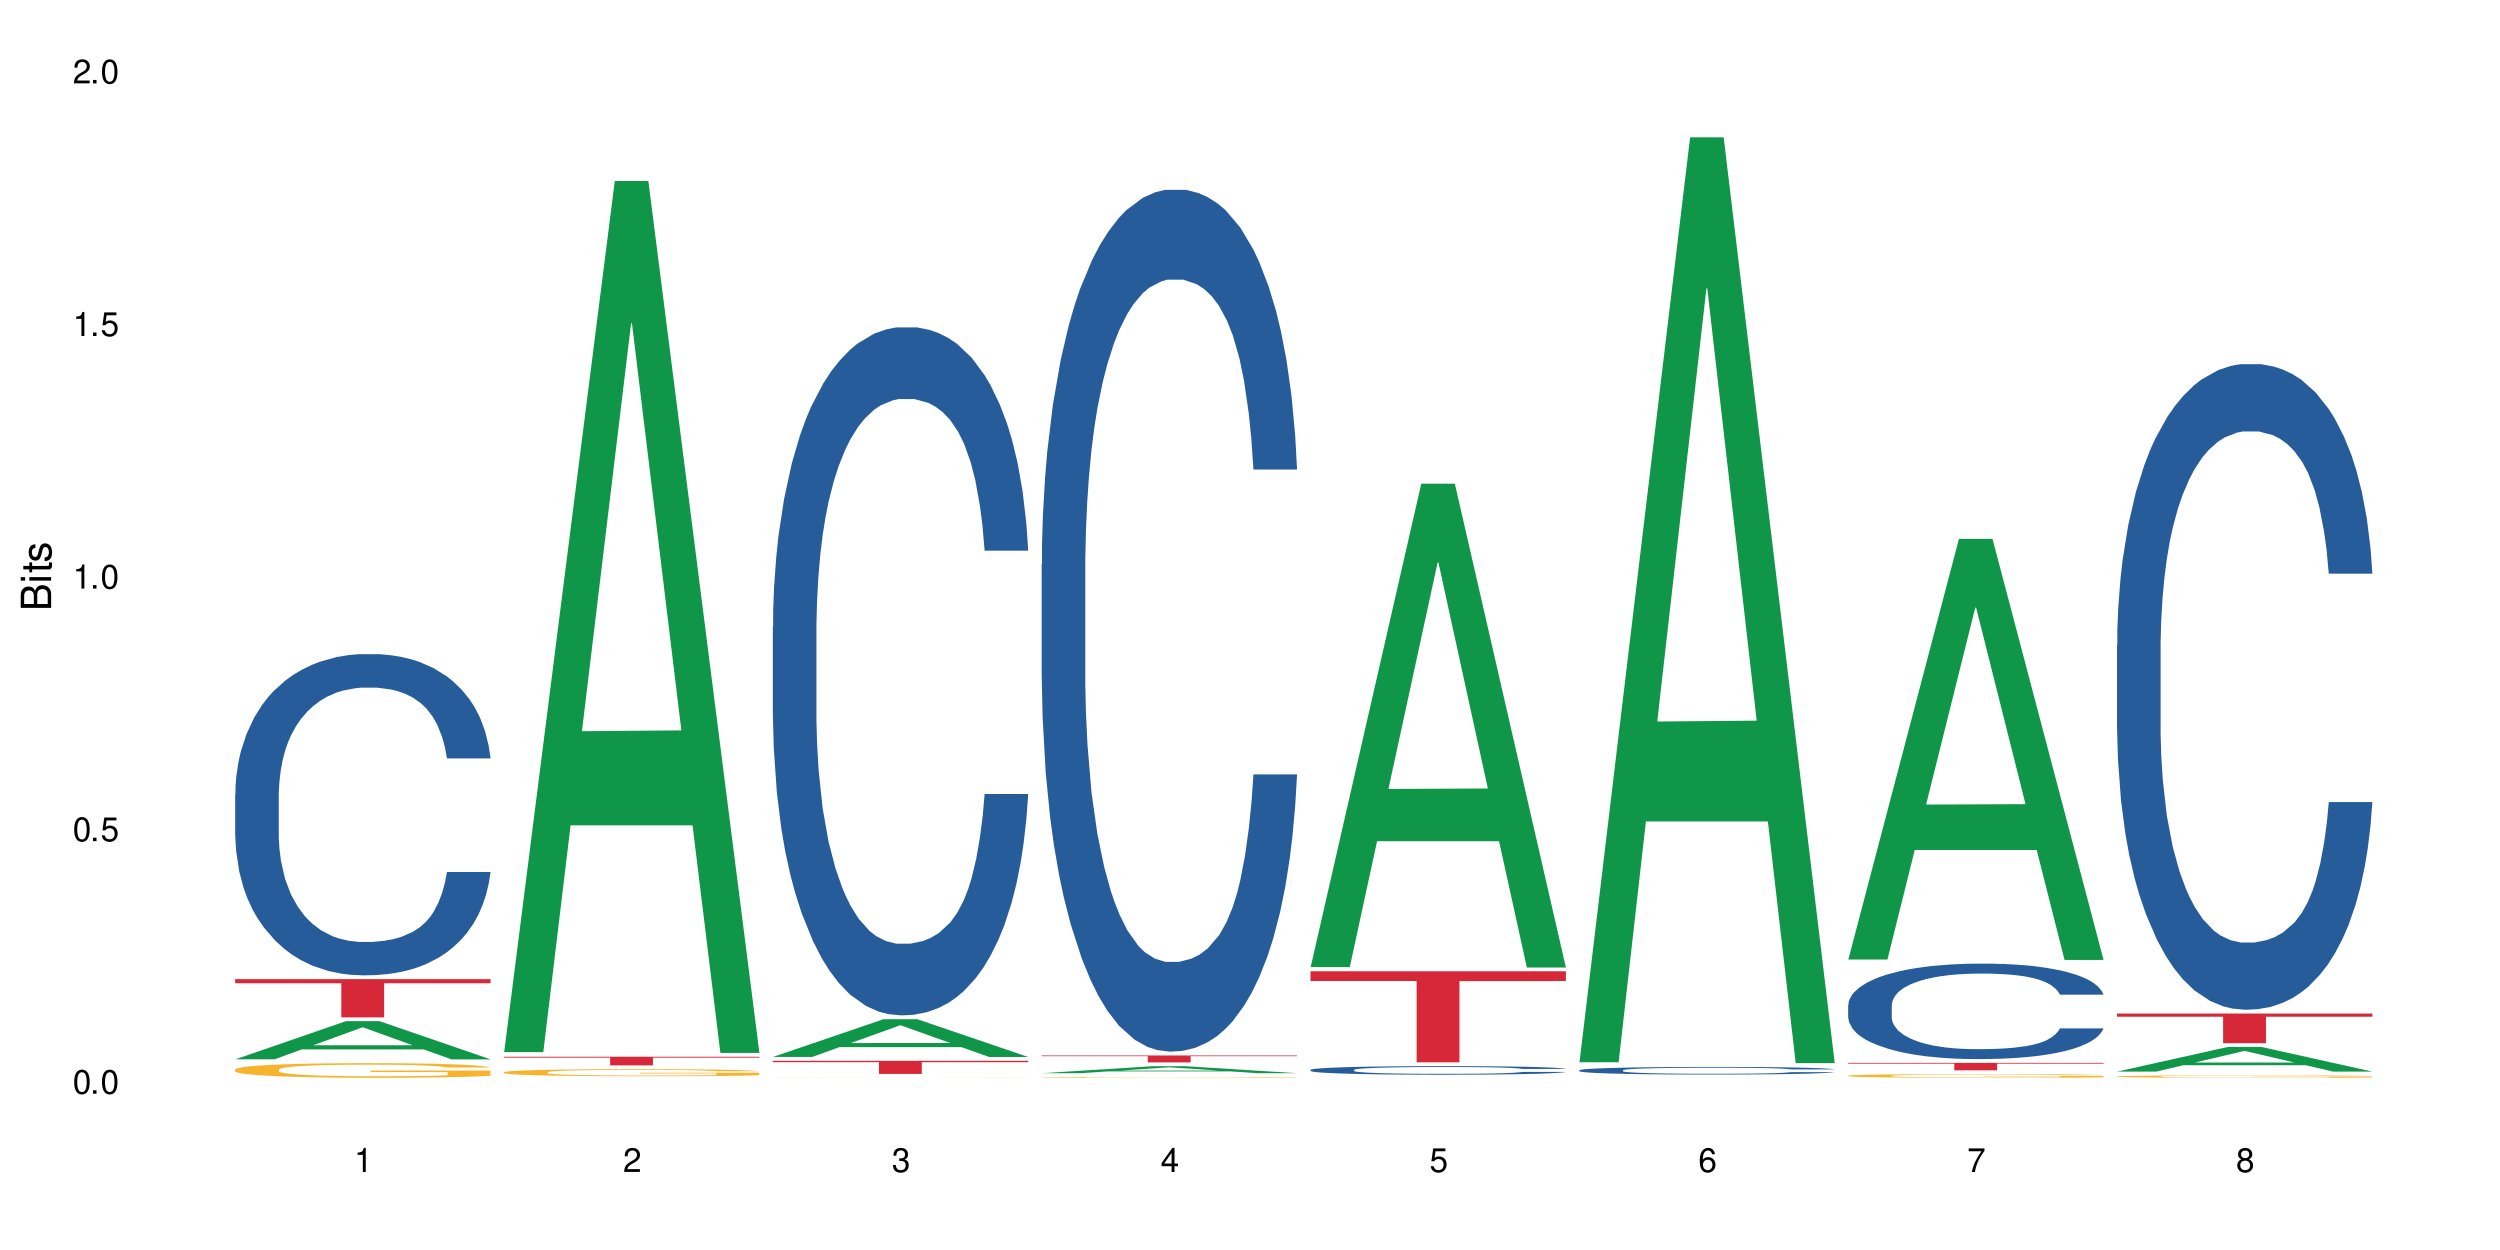 <?xml version="1.0" encoding="UTF-8"?>
<svg xmlns="http://www.w3.org/2000/svg" xmlns:xlink="http://www.w3.org/1999/xlink" width="720" height="360" viewBox="0 0 720 360">
<defs>
<g>
<g id="glyph-0-0">
</g>
<g id="glyph-0-1">
<path d="M 2.641 -6.938 C 2 -6.938 1.422 -6.656 1.078 -6.172 C 0.641 -5.562 0.406 -4.641 0.406 -3.359 C 0.406 -1.016 1.188 0.219 2.641 0.219 C 4.078 0.219 4.859 -1.016 4.859 -3.297 C 4.859 -4.641 4.656 -5.547 4.203 -6.172 C 3.844 -6.656 3.281 -6.938 2.641 -6.938 Z M 2.641 -6.188 C 3.547 -6.188 4 -5.25 4 -3.375 C 4 -1.406 3.562 -0.484 2.625 -0.484 C 1.734 -0.484 1.281 -1.438 1.281 -3.344 C 1.281 -5.25 1.734 -6.188 2.641 -6.188 Z M 2.641 -6.188 "/>
</g>
<g id="glyph-0-2">
<path d="M 1.828 -1 L 0.828 -1 L 0.828 0 L 1.828 0 Z M 1.828 -1 "/>
</g>
<g id="glyph-0-3">
<path d="M 4.562 -6.797 L 1.062 -6.797 L 0.547 -3.094 L 1.328 -3.094 C 1.719 -3.562 2.047 -3.734 2.578 -3.734 C 3.484 -3.734 4.062 -3.109 4.062 -2.094 C 4.062 -1.125 3.484 -0.531 2.578 -0.531 C 1.828 -0.531 1.375 -0.906 1.188 -1.672 L 0.328 -1.672 C 0.453 -1.109 0.547 -0.844 0.75 -0.594 C 1.125 -0.078 1.828 0.219 2.594 0.219 C 3.969 0.219 4.922 -0.781 4.922 -2.219 C 4.922 -3.562 4.031 -4.484 2.719 -4.484 C 2.25 -4.484 1.859 -4.359 1.469 -4.062 L 1.734 -5.969 L 4.562 -5.969 Z M 4.562 -6.797 "/>
</g>
<g id="glyph-0-4">
<path d="M 2.484 -4.938 L 2.484 0 L 3.328 0 L 3.328 -6.938 L 2.766 -6.938 C 2.469 -5.875 2.281 -5.734 0.984 -5.562 L 0.984 -4.938 Z M 2.484 -4.938 "/>
</g>
<g id="glyph-0-5">
<path d="M 4.859 -0.828 L 1.281 -0.828 C 1.359 -1.406 1.672 -1.781 2.5 -2.281 L 3.469 -2.828 C 4.406 -3.344 4.906 -4.062 4.906 -4.906 C 4.906 -5.484 4.672 -6.031 4.266 -6.406 C 3.859 -6.766 3.375 -6.938 2.719 -6.938 C 1.859 -6.938 1.219 -6.625 0.844 -6.031 C 0.609 -5.672 0.5 -5.234 0.484 -4.531 L 1.328 -4.531 C 1.359 -5.016 1.406 -5.281 1.531 -5.516 C 1.75 -5.938 2.188 -6.203 2.703 -6.203 C 3.469 -6.203 4.031 -5.641 4.031 -4.891 C 4.031 -4.344 3.719 -3.859 3.125 -3.516 L 2.234 -3 C 0.812 -2.172 0.406 -1.531 0.328 -0.016 L 4.859 -0.016 Z M 4.859 -0.828 "/>
</g>
<g id="glyph-0-6">
<path d="M 2.125 -3.188 L 2.578 -3.188 C 3.5 -3.188 3.984 -2.766 3.984 -1.922 C 3.984 -1.062 3.469 -0.531 2.594 -0.531 C 1.656 -0.531 1.203 -1 1.156 -2.016 L 0.312 -2.016 C 0.344 -1.453 0.438 -1.094 0.609 -0.781 C 0.953 -0.109 1.625 0.219 2.547 0.219 C 3.953 0.219 4.859 -0.625 4.859 -1.938 C 4.859 -2.828 4.516 -3.297 3.703 -3.594 C 4.344 -3.844 4.656 -4.328 4.656 -5.031 C 4.656 -6.219 3.875 -6.938 2.578 -6.938 C 1.203 -6.938 0.484 -6.172 0.453 -4.703 L 1.297 -4.703 C 1.312 -5.125 1.344 -5.359 1.453 -5.578 C 1.641 -5.969 2.062 -6.203 2.594 -6.203 C 3.344 -6.203 3.797 -5.75 3.797 -5 C 3.797 -4.516 3.609 -4.219 3.25 -4.047 C 3.016 -3.953 2.703 -3.922 2.125 -3.906 Z M 2.125 -3.188 "/>
</g>
<g id="glyph-0-7">
<path d="M 3.141 -1.672 L 3.141 0 L 3.984 0 L 3.984 -1.672 L 4.984 -1.672 L 4.984 -2.438 L 3.984 -2.438 L 3.984 -6.938 L 3.359 -6.938 L 0.266 -2.578 L 0.266 -1.672 Z M 3.141 -2.438 L 1 -2.438 L 3.141 -5.5 Z M 3.141 -2.438 "/>
</g>
<g id="glyph-0-8">
<path d="M 4.781 -5.125 C 4.609 -6.266 3.891 -6.938 2.844 -6.938 C 2.094 -6.938 1.422 -6.578 1.031 -5.953 C 0.594 -5.266 0.406 -4.422 0.406 -3.172 C 0.406 -2 0.578 -1.25 0.984 -0.641 C 1.359 -0.078 1.953 0.219 2.703 0.219 C 3.984 0.219 4.922 -0.75 4.922 -2.094 C 4.922 -3.375 4.062 -4.281 2.844 -4.281 C 2.172 -4.281 1.641 -4.031 1.281 -3.516 C 1.281 -5.234 1.828 -6.188 2.797 -6.188 C 3.391 -6.188 3.797 -5.797 3.938 -5.125 Z M 2.734 -3.531 C 3.547 -3.531 4.062 -2.953 4.062 -2.031 C 4.062 -1.156 3.484 -0.531 2.703 -0.531 C 1.922 -0.531 1.328 -1.188 1.328 -2.078 C 1.328 -2.938 1.906 -3.531 2.734 -3.531 Z M 2.734 -3.531 "/>
</g>
<g id="glyph-0-9">
<path d="M 4.984 -6.797 L 0.438 -6.797 L 0.438 -5.969 L 4.109 -5.969 C 2.5 -3.656 1.828 -2.234 1.328 0 L 2.219 0 C 2.594 -2.172 3.453 -4.047 4.984 -6.094 Z M 4.984 -6.797 "/>
</g>
<g id="glyph-0-10">
<path d="M 3.75 -3.656 C 4.469 -4.094 4.688 -4.438 4.688 -5.078 C 4.688 -6.172 3.844 -6.938 2.641 -6.938 C 1.438 -6.938 0.594 -6.172 0.594 -5.094 C 0.594 -4.438 0.812 -4.094 1.516 -3.656 C 0.734 -3.266 0.359 -2.703 0.359 -1.922 C 0.359 -0.656 1.281 0.219 2.641 0.219 C 3.984 0.219 4.922 -0.656 4.922 -1.922 C 4.922 -2.703 4.531 -3.266 3.75 -3.656 Z M 2.641 -6.188 C 3.359 -6.188 3.812 -5.75 3.812 -5.062 C 3.812 -4.406 3.344 -3.984 2.641 -3.984 C 1.922 -3.984 1.453 -4.406 1.453 -5.078 C 1.453 -5.75 1.922 -6.188 2.641 -6.188 Z M 2.641 -3.266 C 3.484 -3.266 4.062 -2.719 4.062 -1.906 C 4.062 -1.078 3.484 -0.531 2.625 -0.531 C 1.797 -0.531 1.219 -1.094 1.219 -1.906 C 1.219 -2.719 1.781 -3.266 2.641 -3.266 Z M 2.641 -3.266 "/>
</g>
<g id="glyph-1-0">
</g>
<g id="glyph-1-1">
<path d="M 0 -0.953 L 0 -4.891 C 0 -5.719 -0.234 -6.344 -0.734 -6.797 C -1.188 -7.234 -1.812 -7.469 -2.5 -7.469 C -3.547 -7.469 -4.188 -7 -4.625 -5.875 C -4.984 -6.688 -5.625 -7.094 -6.531 -7.094 C -7.172 -7.094 -7.734 -6.859 -8.141 -6.391 C -8.562 -5.922 -8.75 -5.344 -8.75 -4.5 L -8.75 -0.953 Z M -4.984 -2.062 L -7.766 -2.062 L -7.766 -4.219 C -7.766 -4.844 -7.688 -5.203 -7.453 -5.5 C -7.219 -5.812 -6.859 -5.969 -6.375 -5.969 C -5.891 -5.969 -5.531 -5.812 -5.297 -5.5 C -5.062 -5.203 -4.984 -4.844 -4.984 -4.219 Z M -0.984 -2.062 L -4 -2.062 L -4 -4.781 C -4 -5.766 -3.438 -6.359 -2.484 -6.359 C -1.547 -6.359 -0.984 -5.766 -0.984 -4.781 Z M -0.984 -2.062 "/>
</g>
<g id="glyph-1-2">
<path d="M -6.281 -1.797 L -6.281 -0.797 L 0 -0.797 L 0 -1.797 Z M -8.75 -1.797 L -8.75 -0.797 L -7.484 -0.797 L -7.484 -1.797 Z M -8.75 -1.797 "/>
</g>
<g id="glyph-1-3">
<path d="M -6.281 -3.047 L -6.281 -2.016 L -8.016 -2.016 L -8.016 -1.016 L -6.281 -1.016 L -6.281 -0.172 L -5.469 -0.172 L -5.469 -1.016 L -0.719 -1.016 C -0.078 -1.016 0.281 -1.453 0.281 -2.234 C 0.281 -2.5 0.25 -2.719 0.188 -3.047 L -0.641 -3.047 C -0.609 -2.906 -0.594 -2.766 -0.594 -2.562 C -0.594 -2.141 -0.719 -2.016 -1.156 -2.016 L -5.469 -2.016 L -5.469 -3.047 Z M -6.281 -3.047 "/>
</g>
<g id="glyph-1-4">
<path d="M -4.531 -5.25 C -5.766 -5.25 -6.469 -4.422 -6.469 -2.969 C -6.469 -1.516 -5.719 -0.562 -4.547 -0.562 C -3.562 -0.562 -3.094 -1.062 -2.734 -2.562 L -2.516 -3.484 C -2.344 -4.188 -2.094 -4.469 -1.641 -4.469 C -1.047 -4.469 -0.641 -3.875 -0.641 -3 C -0.641 -2.453 -0.797 -2 -1.062 -1.75 C -1.25 -1.594 -1.422 -1.531 -1.875 -1.469 L -1.875 -0.406 C -0.422 -0.453 0.281 -1.266 0.281 -2.922 C 0.281 -4.5 -0.5 -5.516 -1.719 -5.516 C -2.656 -5.516 -3.172 -4.984 -3.469 -3.734 L -3.703 -2.766 C -3.891 -1.953 -4.156 -1.609 -4.594 -1.609 C -5.188 -1.609 -5.547 -2.125 -5.547 -2.938 C -5.547 -3.75 -5.203 -4.172 -4.531 -4.203 Z M -4.531 -5.25 "/>
</g>
</g>
</defs>
<rect x="-72" y="-36" width="864" height="432" fill="rgb(100%, 100%, 100%)" fill-opacity="1"/>
<path fill-rule="nonzero" fill="rgb(6.275%, 58.824%, 28.235%)" fill-opacity="1" d="M 67.73 305.094 L 67.809 305.082 L 99.637 294.094 L 109.301 294.094 L 141.281 305.102 L 130.047 305.102 L 122.031 302.23 L 86.906 302.23 L 79.047 305.094 L 67.73 305.094 L 90.285 301.039 L 118.809 301.031 L 104.586 295.891 L 104.43 295.883 L 104.27 295.914 L 90.207 301.031 L 90.285 301.039 Z M 67.73 305.094 "/>
<path fill-rule="nonzero" fill="rgb(14.51%, 36.078%, 60%)" fill-opacity="1" d="M 67.73 228.652 L 67.82 228.57 L 67.82 226.539 L 68.09 223.328 L 68.719 219.27 L 69.344 216.477 L 70.961 211.488 L 73.203 206.668 L 75.535 202.949 L 77.238 200.75 L 78.766 199.059 L 82.262 195.93 L 84.504 194.324 L 86.926 192.887 L 89.887 191.449 L 92.039 190.605 L 96.883 189.25 L 100.469 188.66 L 103.25 188.406 L 109.262 188.406 L 112.848 188.742 L 115.449 189.168 L 118.32 189.844 L 120.742 190.605 L 124.957 192.465 L 128.727 194.832 L 130.43 196.184 L 133.121 198.805 L 135.184 201.344 L 136.617 203.539 L 138.234 206.668 L 139.668 210.473 L 140.746 214.785 L 141.281 218.422 L 128.727 218.422 L 128.098 215.039 L 127.379 212.418 L 126.035 208.953 L 124.688 206.5 L 122.805 204.047 L 121.102 202.441 L 118.77 200.836 L 116.707 199.82 L 114.555 199.059 L 112.488 198.551 L 108.543 198.043 L 103.969 198.043 L 102.266 198.215 L 98.766 198.891 L 96.883 199.48 L 94.191 200.664 L 92.309 201.766 L 90.066 203.457 L 88.539 204.895 L 86.656 207.094 L 85.312 209.035 L 83.785 211.828 L 82.891 213.941 L 82.082 216.309 L 81.363 219.098 L 80.828 222.059 L 80.469 225.188 L 80.289 228.23 L 80.289 241.336 L 80.469 244.383 L 80.918 247.934 L 82.082 253.09 L 83.785 257.57 L 85.762 261.125 L 87.645 263.66 L 88.719 264.844 L 90.156 266.195 L 92.398 267.887 L 95.629 269.578 L 97.512 270.254 L 100.383 270.93 L 103.34 271.27 L 107.289 271.27 L 110.785 270.93 L 113.117 270.508 L 115.539 269.832 L 118.859 268.395 L 120.922 267.043 L 122.715 265.434 L 124.062 263.828 L 124.957 262.477 L 126.305 259.855 L 127.379 256.98 L 128.188 254.02 L 128.727 251.145 L 141.281 251.145 L 140.746 254.527 L 139.938 257.824 L 139.129 260.277 L 137.875 263.238 L 136.441 265.859 L 134.375 268.816 L 132.672 270.762 L 130.43 272.875 L 128.367 274.484 L 126.125 275.922 L 122.805 277.613 L 120.652 278.457 L 118.32 279.219 L 115.539 279.895 L 112.043 280.488 L 108.273 280.824 L 104.777 280.91 L 101.008 280.738 L 98.227 280.402 L 94.551 279.641 L 89.977 278.117 L 86.656 276.512 L 84.055 274.906 L 81.812 273.215 L 79.301 270.93 L 76.074 267.211 L 74.098 264.336 L 72.754 261.969 L 71.23 258.672 L 70.152 255.711 L 68.898 250.977 L 68 244.973 L 67.73 240.324 Z M 67.73 228.652 "/>
<path fill-rule="nonzero" fill="rgb(96.863%, 70.196%, 16.863%)" fill-opacity="1" d="M 67.73 307.996 L 67.82 307.992 L 67.82 307.918 L 68.18 307.742 L 69.078 307.504 L 70.242 307.309 L 71.5 307.152 L 72.305 307.074 L 73.652 306.957 L 74.816 306.871 L 77.777 306.699 L 81.543 306.539 L 83.609 306.469 L 85.941 306.402 L 89.258 306.328 L 90.785 306.301 L 95.449 306.242 L 100.738 306.203 L 106.57 306.191 L 109.262 306.195 L 112.938 306.211 L 117.961 306.254 L 120.832 306.289 L 123.074 306.328 L 125.406 306.379 L 128.277 306.457 L 130.969 306.551 L 133.121 306.641 L 135.273 306.758 L 137.066 306.879 L 138.594 307.016 L 139.938 307.176 L 140.746 307.312 L 141.281 307.445 L 128.816 307.445 L 128.098 307.312 L 127.289 307.207 L 125.945 307.082 L 124.598 306.988 L 123.254 306.914 L 120.742 306.816 L 118.59 306.754 L 115.898 306.699 L 113.297 306.664 L 110.336 306.641 L 108.543 306.633 L 103.789 306.633 L 99.484 306.66 L 96.973 306.691 L 95.18 306.723 L 92.668 306.781 L 91.141 306.828 L 90.246 306.855 L 87.555 306.977 L 85.762 307.086 L 84.773 307.156 L 83.52 307.273 L 82.621 307.379 L 81.633 307.531 L 81.098 307.648 L 80.379 307.91 L 80.289 308.602 L 80.559 308.75 L 81.098 308.906 L 81.812 309.047 L 82.891 309.191 L 83.965 309.305 L 85.852 309.453 L 87.465 309.555 L 88.719 309.617 L 91.141 309.723 L 92.129 309.758 L 94.461 309.828 L 96.883 309.879 L 99.844 309.926 L 102.086 309.949 L 105.672 309.969 L 110.246 309.969 L 115.629 309.945 L 119.039 309.914 L 121.371 309.883 L 122.895 309.859 L 124.777 309.816 L 126.125 309.777 L 127.379 309.734 L 128.906 309.668 L 128.906 308.75 L 106.75 308.746 L 106.75 308.312 L 141.195 308.309 L 141.281 309.816 L 139.398 309.918 L 137.066 310.02 L 134.824 310.098 L 132.492 310.16 L 129.176 310.234 L 126.484 310.281 L 122.355 310.336 L 118.59 310.371 L 114.645 310.395 L 111.145 310.406 L 107.02 310.41 L 103.34 310.402 L 99.395 310.379 L 96.254 310.348 L 93.383 310.309 L 90.516 310.258 L 86.926 310.176 L 84.594 310.113 L 82.172 310.031 L 79.75 309.934 L 77.598 309.832 L 76.164 309.75 L 74.727 309.656 L 73.203 309.543 L 71.766 309.41 L 70.691 309.293 L 69.703 309.156 L 68.988 309.031 L 68.27 308.855 L 67.91 308.719 L 67.73 308.598 Z M 67.73 307.996 "/>
<path fill-rule="nonzero" fill="rgb(83.922%, 15.686%, 22.353%)" fill-opacity="1" d="M 67.73 281.996 L 141.281 281.996 L 141.281 283.176 L 110.629 283.188 L 110.629 293.008 L 98.297 293.008 L 98.297 283.195 L 98.117 283.176 L 67.73 283.176 Z M 67.73 281.996 "/>
<path fill-rule="nonzero" fill="rgb(6.275%, 58.824%, 28.235%)" fill-opacity="1" d="M 145.156 303.02 L 145.234 302.781 L 177.059 52.129 L 186.723 52.129 L 218.707 303.254 L 207.469 303.254 L 199.453 237.703 L 164.328 237.703 L 156.469 303.02 L 145.156 303.02 L 167.707 210.586 L 196.23 210.348 L 182.008 93.156 L 181.852 92.922 L 181.695 93.629 L 167.629 210.348 L 167.707 210.586 Z M 145.156 303.02 "/>
<path fill-rule="nonzero" fill="rgb(96.863%, 70.196%, 16.863%)" fill-opacity="1" d="M 145.156 308.793 L 145.242 308.793 L 145.242 308.754 L 145.602 308.672 L 146.5 308.555 L 147.664 308.461 L 148.922 308.387 L 149.73 308.348 L 151.074 308.289 L 152.242 308.25 L 155.199 308.164 L 158.969 308.086 L 161.031 308.055 L 163.363 308.02 L 166.684 307.984 L 168.207 307.973 L 172.871 307.941 L 178.164 307.926 L 183.992 307.918 L 186.684 307.922 L 190.363 307.93 L 195.387 307.949 L 198.254 307.969 L 200.496 307.984 L 202.828 308.012 L 205.699 308.047 L 208.391 308.094 L 210.543 308.137 L 212.695 308.191 L 214.492 308.254 L 216.016 308.316 L 217.359 308.395 L 218.168 308.461 L 218.707 308.527 L 206.238 308.527 L 205.52 308.461 L 204.715 308.41 L 203.367 308.352 L 202.023 308.305 L 200.676 308.27 L 198.164 308.223 L 196.012 308.191 L 193.32 308.164 L 190.723 308.148 L 187.762 308.137 L 185.969 308.133 L 181.211 308.133 L 176.906 308.145 L 174.395 308.16 L 172.602 308.176 L 170.09 308.203 L 168.566 308.227 L 167.668 308.242 L 164.977 308.301 L 163.184 308.352 L 162.195 308.387 L 160.941 308.441 L 160.043 308.492 L 159.059 308.566 L 158.52 308.625 L 157.801 308.75 L 157.711 309.086 L 157.98 309.156 L 158.52 309.234 L 159.238 309.301 L 160.312 309.371 L 161.391 309.426 L 163.273 309.5 L 164.887 309.547 L 166.145 309.578 L 168.566 309.629 L 169.551 309.645 L 171.883 309.68 L 174.305 309.707 L 177.266 309.727 L 179.508 309.738 L 183.098 309.75 L 187.672 309.75 L 193.055 309.738 L 196.461 309.723 L 198.793 309.707 L 200.32 309.695 L 202.203 309.676 L 203.547 309.656 L 204.805 309.637 L 206.328 309.602 L 206.328 309.156 L 184.172 309.156 L 184.172 308.945 L 218.617 308.945 L 218.707 309.676 L 216.824 309.723 L 214.492 309.773 L 212.25 309.809 L 209.918 309.844 L 206.598 309.879 L 203.906 309.898 L 199.781 309.926 L 196.012 309.941 L 192.066 309.953 L 188.566 309.961 L 184.441 309.961 L 180.766 309.957 L 176.816 309.945 L 173.68 309.93 L 170.809 309.914 L 167.938 309.887 L 164.352 309.848 L 162.016 309.816 L 159.594 309.777 L 157.172 309.73 L 155.02 309.68 L 153.586 309.641 L 152.152 309.598 L 150.625 309.543 L 149.191 309.477 L 148.113 309.422 L 147.129 309.355 L 146.41 309.293 L 145.691 309.211 L 145.332 309.141 L 145.156 309.086 Z M 145.156 308.793 "/>
<path fill-rule="nonzero" fill="rgb(83.922%, 15.686%, 22.353%)" fill-opacity="1" d="M 145.156 304.34 L 218.707 304.34 L 218.707 304.609 L 188.051 304.609 L 188.051 306.832 L 175.719 306.832 L 175.719 304.613 L 175.539 304.609 L 145.156 304.609 Z M 145.156 304.34 "/>
<path fill-rule="nonzero" fill="rgb(6.275%, 58.824%, 28.235%)" fill-opacity="1" d="M 222.578 304.406 L 222.656 304.395 L 254.48 293.52 L 264.148 293.52 L 296.129 304.418 L 284.895 304.418 L 276.879 301.574 L 241.75 301.574 L 233.895 304.406 L 222.578 304.406 L 245.129 300.395 L 273.656 300.387 L 259.434 295.301 L 259.273 295.289 L 259.117 295.32 L 245.051 300.387 L 245.129 300.395 Z M 222.578 304.406 "/>
<path fill-rule="nonzero" fill="rgb(14.51%, 36.078%, 60%)" fill-opacity="1" d="M 222.578 180.504 L 222.668 180.32 L 222.668 175.977 L 222.938 169.094 L 223.562 160.398 L 224.191 154.422 L 225.809 143.734 L 228.051 133.414 L 230.383 125.441 L 232.086 120.734 L 233.609 117.113 L 237.109 110.41 L 239.352 106.969 L 241.773 103.891 L 244.734 100.812 L 246.887 99 L 251.73 96.102 L 255.316 94.836 L 258.098 94.293 L 264.109 94.293 L 267.695 95.016 L 270.297 95.922 L 273.168 97.371 L 275.59 99 L 279.805 102.984 L 283.57 108.055 L 285.277 110.953 L 287.969 116.57 L 290.031 122.004 L 291.465 126.711 L 293.082 133.414 L 294.516 141.562 L 295.59 150.801 L 296.129 158.586 L 283.57 158.586 L 282.945 151.344 L 282.227 145.727 L 280.883 138.301 L 279.535 133.051 L 277.652 127.797 L 275.949 124.355 L 273.617 120.914 L 271.551 118.742 L 269.398 117.113 L 267.336 116.023 L 263.391 114.938 L 258.816 114.938 L 257.109 115.301 L 253.613 116.75 L 251.73 118.016 L 249.039 120.555 L 247.156 122.906 L 244.914 126.531 L 243.387 129.609 L 241.504 134.316 L 240.16 138.484 L 238.633 144.461 L 237.738 148.988 L 236.93 154.059 L 236.211 160.035 L 235.672 166.375 L 235.316 173.078 L 235.137 179.598 L 235.137 207.672 L 235.316 214.191 L 235.762 221.797 L 236.93 232.844 L 238.633 242.445 L 240.605 250.051 L 242.492 255.484 L 243.566 258.02 L 245.004 260.918 L 247.246 264.539 L 250.473 268.164 L 252.355 269.613 L 255.227 271.062 L 258.188 271.785 L 262.133 271.785 L 265.633 271.062 L 267.965 270.156 L 270.387 268.707 L 273.707 265.629 L 275.77 262.73 L 277.562 259.289 L 278.906 255.848 L 279.805 252.949 L 281.148 247.336 L 282.227 241.176 L 283.035 234.836 L 283.57 228.68 L 296.129 228.68 L 295.59 235.926 L 294.785 242.988 L 293.977 248.242 L 292.723 254.578 L 291.285 260.195 L 289.223 266.535 L 287.52 270.699 L 285.277 275.227 L 283.215 278.668 L 280.973 281.746 L 277.652 285.371 L 275.5 287.18 L 273.168 288.812 L 270.387 290.258 L 266.887 291.527 L 263.121 292.25 L 259.621 292.434 L 255.855 292.07 L 253.074 291.348 L 249.398 289.715 L 244.824 286.457 L 241.504 283.016 L 238.902 279.574 L 236.66 275.953 L 234.148 271.062 L 230.918 263.094 L 228.945 256.934 L 227.602 251.863 L 226.074 244.801 L 225 238.461 L 223.742 228.316 L 222.848 215.457 L 222.578 205.496 Z M 222.578 180.504 "/>
<path fill-rule="nonzero" fill="rgb(96.863%, 70.196%, 16.863%)" fill-opacity="1" d="M 222.578 310.387 L 223.027 310.387 L 223.922 310.383 L 226.344 310.383 L 227.152 310.379 L 232.625 310.379 L 236.391 310.375 L 250.293 310.375 L 255.586 310.371 L 267.785 310.371 L 272.809 310.375 L 287.969 310.375 L 290.121 310.379 L 293.438 310.379 L 294.785 310.383 L 296.129 310.383 L 282.137 310.383 L 280.793 310.379 L 270.746 310.379 L 268.145 310.375 L 254.332 310.375 L 251.82 310.379 L 240.605 310.379 L 239.621 310.383 L 236.48 310.383 L 235.941 310.387 L 235.227 310.387 L 235.137 310.395 L 235.941 310.395 L 236.66 310.398 L 238.812 310.398 L 240.695 310.402 L 251.73 310.402 L 254.691 310.406 L 273.887 310.406 L 276.219 310.402 L 283.75 310.402 L 283.75 310.395 L 261.598 310.395 L 261.598 310.391 L 296.039 310.391 L 296.129 310.402 L 294.246 310.406 L 277.203 310.406 L 273.438 310.41 L 254.242 310.41 L 251.102 310.406 L 234.598 310.406 L 232.445 310.402 L 228.051 310.402 L 226.613 310.398 L 223.832 310.398 L 223.117 310.395 L 222.578 310.395 Z M 222.578 310.387 "/>
<path fill-rule="nonzero" fill="rgb(83.922%, 15.686%, 22.353%)" fill-opacity="1" d="M 222.578 305.504 L 296.129 305.504 L 296.129 305.91 L 265.477 305.914 L 265.477 309.285 L 253.141 309.285 L 253.141 305.918 L 252.965 305.91 L 222.578 305.91 Z M 222.578 305.504 "/>
<path fill-rule="nonzero" fill="rgb(6.275%, 58.824%, 28.235%)" fill-opacity="1" d="M 300 309.078 L 300.078 309.078 L 331.906 307.07 L 341.57 307.07 L 373.555 309.082 L 362.316 309.082 L 354.301 308.555 L 319.176 308.555 L 311.316 309.078 L 300 309.078 L 322.555 308.336 L 351.078 308.336 L 336.855 307.398 L 336.699 307.395 L 336.543 307.402 L 322.477 308.336 L 322.555 308.336 Z M 300 309.078 "/>
<path fill-rule="nonzero" fill="rgb(14.51%, 36.078%, 60%)" fill-opacity="1" d="M 300 162.672 L 300.09 162.445 L 300.09 157 L 300.359 148.379 L 300.988 137.488 L 301.617 130.004 L 303.23 116.617 L 305.473 103.688 L 307.805 93.703 L 309.508 87.805 L 311.035 83.266 L 314.531 74.871 L 316.773 70.562 L 319.195 66.707 L 322.156 62.848 L 324.309 60.578 L 329.152 56.949 L 332.742 55.363 L 335.52 54.68 L 341.531 54.68 L 345.117 55.59 L 347.719 56.723 L 350.59 58.539 L 353.012 60.578 L 357.227 65.57 L 360.996 71.922 L 362.699 75.555 L 365.391 82.586 L 367.453 89.395 L 368.891 95.293 L 370.504 103.688 L 371.938 113.895 L 373.016 125.465 L 373.555 135.223 L 360.996 135.223 L 360.367 126.145 L 359.648 119.113 L 358.305 109.812 L 356.961 103.23 L 355.074 96.652 L 353.371 92.344 L 351.039 88.031 L 348.977 85.309 L 346.824 83.266 L 344.762 81.906 L 340.812 80.543 L 336.238 80.543 L 334.535 81 L 331.035 82.812 L 329.152 84.402 L 326.461 87.578 L 324.578 90.527 L 322.336 95.062 L 320.812 98.922 L 318.926 104.82 L 317.582 110.039 L 316.059 117.523 L 315.16 123.195 L 314.352 129.551 L 313.637 137.035 L 313.098 144.977 L 312.738 153.371 L 312.559 161.539 L 312.559 196.703 L 312.738 204.871 L 313.188 214.398 L 314.352 228.238 L 316.059 240.266 L 318.031 249.793 L 319.914 256.598 L 320.992 259.773 L 322.426 263.406 L 324.668 267.941 L 327.898 272.48 L 329.781 274.297 L 332.652 276.109 L 335.609 277.016 L 339.559 277.016 L 343.055 276.109 L 345.387 274.977 L 347.809 273.16 L 351.129 269.305 L 353.191 265.672 L 354.984 261.363 L 356.332 257.051 L 357.227 253.422 L 358.574 246.391 L 359.648 238.676 L 360.457 230.734 L 360.996 223.02 L 373.555 223.02 L 373.016 232.098 L 372.207 240.945 L 371.402 247.523 L 370.145 255.465 L 368.711 262.496 L 366.645 270.438 L 364.941 275.656 L 362.699 281.328 L 360.637 285.641 L 358.395 289.496 L 355.074 294.031 L 352.922 296.301 L 350.59 298.344 L 347.809 300.16 L 344.312 301.746 L 340.543 302.656 L 337.047 302.883 L 333.277 302.426 L 330.5 301.52 L 326.82 299.477 L 322.246 295.395 L 318.926 291.082 L 316.324 286.773 L 314.082 282.234 L 311.57 276.109 L 308.344 266.129 L 306.371 258.414 L 305.023 252.062 L 303.5 243.215 L 302.422 235.273 L 301.168 222.566 L 300.27 206.461 L 300 193.98 Z M 300 162.672 "/>
<path fill-rule="nonzero" fill="rgb(96.863%, 70.196%, 16.863%)" fill-opacity="1" d="M 300 310.27 L 300.09 310.27 L 300.09 310.266 L 300.449 310.258 L 301.348 310.242 L 302.512 310.23 L 303.77 310.223 L 304.574 310.219 L 305.922 310.211 L 307.086 310.207 L 310.047 310.195 L 313.816 310.188 L 315.879 310.184 L 318.211 310.18 L 321.527 310.176 L 323.055 310.176 L 327.719 310.172 L 333.012 310.168 L 345.207 310.168 L 350.23 310.172 L 353.102 310.172 L 355.344 310.176 L 357.676 310.18 L 360.547 310.184 L 363.238 310.188 L 365.391 310.195 L 367.543 310.199 L 369.336 310.207 L 370.863 310.215 L 372.207 310.223 L 373.016 310.23 L 373.555 310.238 L 361.086 310.238 L 360.367 310.23 L 359.559 310.227 L 358.215 310.219 L 356.871 310.215 L 355.523 310.211 L 353.012 310.203 L 350.859 310.199 L 348.168 310.195 L 342.609 310.195 L 340.812 310.191 L 336.059 310.191 L 331.754 310.195 L 329.242 310.195 L 327.449 310.199 L 324.938 310.203 L 323.414 310.203 L 322.516 310.207 L 319.824 310.211 L 318.031 310.219 L 317.043 310.223 L 315.789 310.23 L 314.891 310.234 L 313.902 310.246 L 313.367 310.25 L 312.648 310.266 L 312.559 310.305 L 312.828 310.312 L 313.367 310.324 L 314.082 310.332 L 315.16 310.34 L 316.234 310.344 L 318.121 310.355 L 319.734 310.359 L 320.992 310.363 L 323.414 310.371 L 324.398 310.371 L 326.73 310.375 L 329.152 310.379 L 332.113 310.383 L 347.898 310.383 L 351.309 310.379 L 355.164 310.379 L 357.047 310.375 L 358.395 310.371 L 359.648 310.371 L 361.176 310.367 L 361.176 310.312 L 339.02 310.312 L 339.02 310.289 L 373.465 310.289 L 373.555 310.375 L 371.668 310.379 L 369.336 310.387 L 367.094 310.391 L 364.762 310.395 L 361.445 310.398 L 358.754 310.402 L 354.629 310.406 L 346.914 310.406 L 343.414 310.41 L 339.289 310.41 L 335.609 310.406 L 328.523 310.406 L 325.656 310.402 L 322.785 310.398 L 319.195 310.395 L 316.863 310.391 L 312.02 310.383 L 309.867 310.375 L 308.434 310.371 L 306.996 310.367 L 305.473 310.359 L 304.039 310.352 L 302.961 310.344 L 301.973 310.336 L 301.258 310.328 L 300.539 310.32 L 300.18 310.312 L 300 310.305 Z M 300 310.27 "/>
<path fill-rule="nonzero" fill="rgb(83.922%, 15.686%, 22.353%)" fill-opacity="1" d="M 300 303.969 L 373.555 303.969 L 373.555 304.184 L 342.898 304.188 L 342.898 305.98 L 330.566 305.98 L 330.566 304.188 L 330.387 304.184 L 300 304.184 Z M 300 303.969 "/>
<path fill-rule="nonzero" fill="rgb(6.275%, 58.824%, 28.235%)" fill-opacity="1" d="M 377.426 278.508 L 377.504 278.379 L 409.328 139.289 L 418.992 139.289 L 450.977 278.641 L 439.738 278.641 L 431.723 242.266 L 396.598 242.266 L 388.738 278.508 L 377.426 278.508 L 399.977 227.219 L 428.504 227.086 L 414.277 162.059 L 414.121 161.926 L 413.965 162.32 L 399.898 227.086 L 399.977 227.219 Z M 377.426 278.508 "/>
<path fill-rule="nonzero" fill="rgb(14.51%, 36.078%, 60%)" fill-opacity="1" d="M 377.426 308.121 L 377.516 308.117 L 377.516 308.062 L 377.781 307.977 L 378.41 307.867 L 379.039 307.793 L 380.652 307.66 L 382.895 307.531 L 385.227 307.434 L 386.934 307.371 L 388.457 307.328 L 391.957 307.242 L 394.199 307.199 L 396.621 307.164 L 399.578 307.125 L 401.734 307.102 L 406.574 307.066 L 410.164 307.051 L 412.945 307.043 L 418.953 307.043 L 422.543 307.051 L 425.145 307.062 L 428.016 307.082 L 430.438 307.102 L 434.652 307.152 L 438.418 307.215 L 440.125 307.25 L 442.812 307.32 L 444.879 307.391 L 446.312 307.449 L 447.926 307.531 L 449.363 307.633 L 450.438 307.75 L 450.977 307.848 L 438.418 307.848 L 437.789 307.754 L 437.074 307.684 L 435.727 307.594 L 434.383 307.527 L 432.5 307.461 L 430.793 307.418 L 428.461 307.375 L 426.398 307.348 L 424.246 307.328 L 422.184 307.312 L 418.238 307.301 L 413.664 307.301 L 411.957 307.305 L 408.461 307.324 L 406.574 307.34 L 403.887 307.371 L 402 307.398 L 399.758 307.445 L 398.234 307.484 L 396.352 307.543 L 395.004 307.594 L 393.48 307.668 L 392.582 307.727 L 391.777 307.789 L 391.059 307.863 L 390.52 307.941 L 390.16 308.027 L 389.98 308.109 L 389.98 308.461 L 390.16 308.539 L 390.609 308.637 L 391.777 308.773 L 393.48 308.895 L 395.453 308.988 L 397.336 309.055 L 398.414 309.09 L 399.848 309.125 L 402.09 309.168 L 405.32 309.215 L 407.203 309.234 L 410.074 309.25 L 413.035 309.262 L 416.98 309.262 L 420.48 309.25 L 422.812 309.238 L 425.234 309.223 L 428.551 309.184 L 430.613 309.148 L 432.41 309.105 L 433.754 309.062 L 434.652 309.023 L 435.996 308.953 L 437.074 308.879 L 437.879 308.797 L 438.418 308.723 L 450.977 308.723 L 450.438 308.812 L 449.633 308.898 L 448.824 308.965 L 447.566 309.047 L 446.133 309.113 L 444.07 309.195 L 442.367 309.246 L 440.125 309.305 L 438.059 309.348 L 435.816 309.383 L 432.5 309.43 L 430.348 309.453 L 428.016 309.473 L 425.234 309.492 L 421.734 309.508 L 417.969 309.516 L 414.469 309.52 L 410.703 309.512 L 407.922 309.504 L 404.242 309.484 L 399.668 309.441 L 396.352 309.398 L 393.75 309.355 L 391.508 309.312 L 388.996 309.25 L 385.766 309.152 L 383.793 309.074 L 382.449 309.012 L 380.922 308.922 L 379.848 308.844 L 378.59 308.719 L 377.695 308.555 L 377.426 308.434 Z M 377.426 308.121 "/>
<path fill-rule="nonzero" fill="rgb(83.922%, 15.686%, 22.353%)" fill-opacity="1" d="M 377.426 279.727 L 450.977 279.727 L 450.977 282.535 L 420.324 282.559 L 420.324 305.953 L 407.988 305.953 L 407.988 282.582 L 407.809 282.535 L 377.426 282.535 Z M 377.426 279.727 "/>
<path fill-rule="nonzero" fill="rgb(6.275%, 58.824%, 28.235%)" fill-opacity="1" d="M 454.848 305.938 L 454.926 305.688 L 486.75 39.551 L 496.418 39.551 L 528.398 306.188 L 517.164 306.188 L 509.148 236.586 L 474.023 236.586 L 466.164 305.938 L 454.848 305.938 L 477.402 207.797 L 505.926 207.547 L 491.703 83.117 L 491.547 82.863 L 491.387 83.617 L 477.32 207.547 L 477.402 207.797 Z M 454.848 305.938 "/>
<path fill-rule="nonzero" fill="rgb(14.51%, 36.078%, 60%)" fill-opacity="1" d="M 454.848 308.23 L 454.938 308.23 L 454.938 308.18 L 455.207 308.105 L 455.836 308.008 L 456.461 307.941 L 458.078 307.824 L 460.32 307.711 L 462.652 307.621 L 464.355 307.57 L 465.879 307.527 L 469.379 307.453 L 471.621 307.418 L 474.043 307.383 L 477.004 307.348 L 479.156 307.328 L 484 307.297 L 487.586 307.281 L 490.367 307.277 L 496.379 307.277 L 499.965 307.285 L 502.566 307.293 L 505.438 307.312 L 507.859 307.328 L 512.074 307.371 L 515.844 307.43 L 517.547 307.461 L 520.238 307.523 L 522.301 307.582 L 523.734 307.637 L 525.352 307.711 L 526.785 307.801 L 527.863 307.902 L 528.398 307.988 L 515.844 307.988 L 515.215 307.91 L 514.496 307.848 L 513.152 307.766 L 511.805 307.707 L 509.922 307.648 L 508.219 307.609 L 505.887 307.57 L 503.824 307.547 L 501.672 307.527 L 499.605 307.516 L 495.66 307.504 L 491.086 307.504 L 489.383 307.508 L 485.883 307.523 L 484 307.539 L 481.309 307.566 L 479.426 307.594 L 477.184 307.633 L 475.656 307.668 L 473.773 307.719 L 472.43 307.766 L 470.902 307.832 L 470.008 307.883 L 469.199 307.938 L 468.48 308.004 L 467.945 308.074 L 467.586 308.148 L 467.406 308.223 L 467.406 308.531 L 467.586 308.605 L 468.035 308.688 L 469.199 308.812 L 470.902 308.918 L 472.879 309 L 474.762 309.062 L 475.836 309.09 L 477.273 309.121 L 479.516 309.16 L 482.742 309.203 L 484.629 309.219 L 487.496 309.234 L 490.457 309.242 L 494.406 309.242 L 497.902 309.234 L 500.234 309.223 L 502.656 309.207 L 505.977 309.176 L 508.039 309.141 L 509.832 309.105 L 511.18 309.066 L 512.074 309.035 L 513.422 308.973 L 514.496 308.902 L 515.305 308.832 L 515.844 308.766 L 528.398 308.766 L 527.863 308.844 L 527.055 308.922 L 526.246 308.98 L 524.992 309.051 L 523.555 309.113 L 521.492 309.184 L 519.789 309.23 L 517.547 309.281 L 515.484 309.32 L 513.242 309.352 L 509.922 309.395 L 507.77 309.414 L 505.438 309.43 L 502.656 309.445 L 499.16 309.461 L 495.391 309.469 L 491.895 309.473 L 488.125 309.465 L 485.344 309.457 L 481.668 309.441 L 477.094 309.406 L 473.773 309.367 L 471.172 309.328 L 468.93 309.289 L 466.418 309.234 L 463.191 309.145 L 461.215 309.078 L 459.871 309.023 L 458.348 308.941 L 457.27 308.875 L 456.016 308.762 L 455.117 308.617 L 454.848 308.508 Z M 454.848 308.23 "/>
<path fill-rule="nonzero" fill="rgb(6.275%, 58.824%, 28.235%)" fill-opacity="1" d="M 532.27 276.34 L 532.352 276.227 L 564.176 155.203 L 573.84 155.203 L 605.824 276.457 L 594.586 276.457 L 586.57 244.805 L 551.445 244.805 L 543.586 276.34 L 532.27 276.34 L 554.824 231.711 L 583.348 231.598 L 569.125 175.016 L 568.969 174.898 L 568.812 175.242 L 554.746 231.598 L 554.824 231.711 Z M 532.27 276.34 "/>
<path fill-rule="nonzero" fill="rgb(14.51%, 36.078%, 60%)" fill-opacity="1" d="M 532.27 289.496 L 532.359 289.473 L 532.359 288.871 L 532.629 287.914 L 533.258 286.711 L 533.887 285.883 L 535.5 284.398 L 537.742 282.969 L 540.074 281.863 L 541.777 281.211 L 543.305 280.707 L 546.801 279.777 L 549.043 279.301 L 551.465 278.875 L 554.426 278.449 L 556.578 278.195 L 561.422 277.793 L 565.012 277.617 L 567.793 277.543 L 573.801 277.543 L 577.391 277.645 L 579.992 277.77 L 582.859 277.969 L 585.281 278.195 L 589.5 278.75 L 593.266 279.453 L 594.969 279.855 L 597.66 280.633 L 599.723 281.387 L 601.16 282.039 L 602.773 282.969 L 604.207 284.098 L 605.285 285.379 L 605.824 286.461 L 593.266 286.461 L 592.637 285.453 L 591.922 284.676 L 590.574 283.645 L 589.23 282.918 L 587.344 282.191 L 585.641 281.711 L 583.309 281.234 L 581.246 280.934 L 579.094 280.707 L 577.031 280.559 L 573.082 280.406 L 568.508 280.406 L 566.805 280.457 L 563.305 280.656 L 561.422 280.832 L 558.73 281.184 L 556.848 281.512 L 554.605 282.012 L 553.082 282.441 L 551.199 283.094 L 549.852 283.672 L 548.328 284.5 L 547.43 285.129 L 546.621 285.832 L 545.906 286.66 L 545.367 287.539 L 545.008 288.469 L 544.828 289.371 L 544.828 293.266 L 545.008 294.168 L 545.457 295.223 L 546.621 296.758 L 548.328 298.086 L 550.301 299.141 L 552.184 299.895 L 553.262 300.246 L 554.695 300.648 L 556.938 301.152 L 560.168 301.652 L 562.051 301.855 L 564.922 302.055 L 567.883 302.156 L 571.828 302.156 L 575.324 302.055 L 577.656 301.93 L 580.078 301.73 L 583.398 301.301 L 585.461 300.898 L 587.254 300.422 L 588.602 299.945 L 589.5 299.543 L 590.844 298.766 L 591.922 297.91 L 592.727 297.031 L 593.266 296.18 L 605.824 296.18 L 605.285 297.184 L 604.477 298.164 L 603.672 298.891 L 602.414 299.77 L 600.98 300.547 L 598.918 301.426 L 597.211 302.004 L 594.969 302.633 L 592.906 303.109 L 590.664 303.539 L 587.344 304.039 L 585.191 304.289 L 582.859 304.516 L 580.078 304.719 L 576.582 304.895 L 572.816 304.992 L 569.316 305.02 L 565.551 304.969 L 562.77 304.867 L 559.09 304.641 L 554.516 304.191 L 551.199 303.715 L 548.598 303.234 L 546.355 302.734 L 543.844 302.055 L 540.613 300.949 L 538.641 300.098 L 537.293 299.395 L 535.77 298.414 L 534.691 297.535 L 533.438 296.129 L 532.539 294.344 L 532.27 292.965 Z M 532.27 289.496 "/>
<path fill-rule="nonzero" fill="rgb(96.863%, 70.196%, 16.863%)" fill-opacity="1" d="M 532.27 309.797 L 532.359 309.797 L 532.359 309.777 L 532.719 309.734 L 533.617 309.672 L 534.781 309.625 L 536.039 309.586 L 536.844 309.562 L 538.191 309.535 L 539.355 309.512 L 542.316 309.469 L 546.086 309.43 L 548.148 309.41 L 550.48 309.395 L 553.797 309.375 L 555.324 309.367 L 559.988 309.352 L 565.281 309.344 L 571.109 309.34 L 573.801 309.34 L 577.48 309.344 L 582.5 309.355 L 585.371 309.367 L 587.613 309.375 L 589.945 309.387 L 592.816 309.406 L 595.508 309.43 L 597.66 309.453 L 599.812 309.484 L 601.609 309.516 L 603.133 309.551 L 604.477 309.59 L 605.285 309.625 L 605.824 309.66 L 593.355 309.66 L 592.637 309.625 L 591.832 309.598 L 590.484 309.566 L 589.141 309.543 L 587.793 309.523 L 585.281 309.5 L 583.129 309.484 L 580.438 309.469 L 577.836 309.461 L 574.879 309.453 L 568.328 309.453 L 564.023 309.461 L 561.512 309.469 L 559.719 309.477 L 557.207 309.488 L 555.684 309.5 L 554.785 309.508 L 552.094 309.539 L 550.301 309.566 L 549.312 309.586 L 548.059 309.613 L 547.16 309.641 L 546.176 309.68 L 545.637 309.711 L 544.918 309.777 L 544.828 309.949 L 545.098 309.988 L 545.637 310.027 L 546.355 310.062 L 547.43 310.102 L 548.508 310.129 L 550.391 310.168 L 552.004 310.191 L 553.262 310.207 L 555.684 310.234 L 556.668 310.242 L 559 310.262 L 561.422 310.273 L 564.383 310.285 L 566.625 310.293 L 570.215 310.297 L 574.789 310.297 L 580.168 310.293 L 583.578 310.285 L 585.91 310.277 L 587.434 310.27 L 589.32 310.258 L 590.664 310.25 L 591.922 310.238 L 593.445 310.223 L 593.445 309.988 L 571.289 309.988 L 571.289 309.879 L 605.734 309.879 L 605.824 310.258 L 603.941 310.285 L 601.609 310.309 L 599.363 310.328 L 597.031 310.348 L 593.715 310.363 L 591.023 310.375 L 586.898 310.391 L 583.129 310.398 L 579.184 310.406 L 575.684 310.406 L 571.559 310.41 L 567.883 310.406 L 563.934 310.402 L 560.797 310.395 L 555.055 310.371 L 551.465 310.352 L 549.133 310.332 L 546.711 310.312 L 544.289 310.289 L 542.137 310.262 L 540.703 310.242 L 539.266 310.219 L 537.742 310.188 L 536.309 310.156 L 535.23 310.125 L 534.246 310.09 L 533.527 310.059 L 532.809 310.016 L 532.449 309.98 L 532.27 309.949 Z M 532.27 309.797 "/>
<path fill-rule="nonzero" fill="rgb(83.922%, 15.686%, 22.353%)" fill-opacity="1" d="M 532.27 306.105 L 605.824 306.105 L 605.824 306.336 L 575.168 306.34 L 575.168 308.254 L 562.836 308.254 L 562.836 306.34 L 562.656 306.336 L 532.27 306.336 Z M 532.27 306.105 "/>
<path fill-rule="nonzero" fill="rgb(6.275%, 58.824%, 28.235%)" fill-opacity="1" d="M 609.695 308.621 L 609.773 308.613 L 641.598 301.523 L 651.266 301.523 L 683.246 308.629 L 672.008 308.629 L 663.996 306.773 L 628.867 306.773 L 621.012 308.621 L 609.695 308.621 L 632.246 306.004 L 660.773 306 L 646.551 302.684 L 646.391 302.676 L 646.234 302.695 L 632.168 306 L 632.246 306.004 Z M 609.695 308.621 "/>
<path fill-rule="nonzero" fill="rgb(14.51%, 36.078%, 60%)" fill-opacity="1" d="M 609.695 185.785 L 609.785 185.617 L 609.785 181.535 L 610.055 175.078 L 610.68 166.922 L 611.309 161.312 L 612.922 151.285 L 615.164 141.598 L 617.5 134.121 L 619.203 129.699 L 620.727 126.301 L 624.227 120.016 L 626.469 116.785 L 628.891 113.895 L 631.852 111.008 L 634.004 109.309 L 638.848 106.586 L 642.434 105.398 L 645.215 104.887 L 651.223 104.887 L 654.812 105.566 L 657.414 106.418 L 660.285 107.777 L 662.707 109.309 L 666.922 113.047 L 670.688 117.805 L 672.395 120.523 L 675.086 125.793 L 677.148 130.891 L 678.582 135.309 L 680.195 141.598 L 681.633 149.246 L 682.707 157.914 L 683.246 165.223 L 670.688 165.223 L 670.062 158.422 L 669.344 153.156 L 667.996 146.188 L 666.652 141.258 L 664.77 136.328 L 663.066 133.102 L 660.734 129.871 L 658.668 127.832 L 656.516 126.301 L 654.453 125.281 L 650.508 124.262 L 645.934 124.262 L 644.227 124.602 L 640.73 125.961 L 638.848 127.152 L 636.156 129.531 L 634.273 131.742 L 632.027 135.141 L 630.504 138.027 L 628.621 142.449 L 627.273 146.355 L 625.75 151.965 L 624.852 156.215 L 624.047 160.973 L 623.328 166.582 L 622.789 172.527 L 622.43 178.816 L 622.254 184.938 L 622.254 211.277 L 622.43 217.398 L 622.879 224.535 L 624.047 234.902 L 625.75 243.91 L 627.723 251.047 L 629.605 256.145 L 630.684 258.523 L 632.117 261.246 L 634.363 264.645 L 637.59 268.043 L 639.473 269.402 L 642.344 270.762 L 645.305 271.441 L 649.25 271.441 L 652.75 270.762 L 655.082 269.914 L 657.504 268.551 L 660.82 265.664 L 662.887 262.945 L 664.68 259.715 L 666.023 256.484 L 666.922 253.766 L 668.266 248.5 L 669.344 242.719 L 670.152 236.77 L 670.688 230.992 L 683.246 230.992 L 682.707 237.793 L 681.902 244.418 L 681.094 249.348 L 679.84 255.297 L 678.402 260.566 L 676.34 266.512 L 674.637 270.422 L 672.395 274.672 L 670.332 277.898 L 668.086 280.789 L 664.77 284.188 L 662.617 285.887 L 660.285 287.418 L 657.504 288.777 L 654.004 289.965 L 650.238 290.645 L 646.738 290.816 L 642.973 290.477 L 640.191 289.797 L 636.516 288.266 L 631.941 285.207 L 628.621 281.98 L 626.02 278.75 L 623.777 275.352 L 621.266 270.762 L 618.035 263.285 L 616.062 257.504 L 614.719 252.746 L 613.191 246.117 L 612.117 240.172 L 610.859 230.652 L 609.965 218.586 L 609.695 209.238 Z M 609.695 185.785 "/>
<path fill-rule="nonzero" fill="rgb(96.863%, 70.196%, 16.863%)" fill-opacity="1" d="M 609.695 310.012 L 609.785 310.012 L 609.785 310 L 610.145 309.969 L 611.039 309.93 L 612.207 309.898 L 613.461 309.875 L 614.27 309.859 L 615.613 309.84 L 616.781 309.828 L 619.742 309.797 L 623.508 309.773 L 625.57 309.762 L 627.902 309.75 L 631.223 309.738 L 632.746 309.734 L 637.41 309.723 L 642.703 309.719 L 648.535 309.715 L 651.223 309.715 L 654.902 309.719 L 659.926 309.727 L 662.797 309.73 L 665.039 309.738 L 667.371 309.746 L 670.242 309.758 L 672.93 309.773 L 675.086 309.789 L 677.238 309.809 L 679.031 309.828 L 680.555 309.852 L 681.902 309.879 L 682.707 309.898 L 683.246 309.922 L 670.777 309.922 L 670.062 309.898 L 669.254 309.883 L 667.91 309.863 L 666.562 309.848 L 665.219 309.836 L 662.707 309.816 L 660.555 309.809 L 657.863 309.797 L 655.262 309.793 L 652.301 309.789 L 645.754 309.789 L 641.449 309.793 L 638.938 309.797 L 637.141 309.801 L 634.629 309.812 L 633.105 309.82 L 632.207 309.824 L 629.52 309.844 L 627.723 309.863 L 626.738 309.875 L 625.48 309.895 L 624.586 309.91 L 623.598 309.938 L 623.059 309.953 L 622.344 309.996 L 622.254 310.113 L 622.52 310.137 L 623.059 310.16 L 623.777 310.184 L 624.852 310.207 L 625.93 310.227 L 627.812 310.25 L 629.43 310.27 L 630.684 310.277 L 633.105 310.297 L 634.094 310.301 L 636.426 310.312 L 638.848 310.32 L 641.805 310.328 L 644.047 310.332 L 647.637 310.336 L 652.211 310.336 L 657.594 310.332 L 661 310.328 L 663.332 310.324 L 664.859 310.316 L 666.742 310.312 L 668.086 310.305 L 669.344 310.297 L 670.867 310.285 L 670.867 310.137 L 648.715 310.137 L 648.715 310.062 L 683.156 310.062 L 683.246 310.312 L 681.363 310.328 L 679.031 310.344 L 676.789 310.355 L 674.457 310.367 L 671.137 310.379 L 668.445 310.387 L 664.32 310.398 L 660.555 310.402 L 656.605 310.406 L 653.109 310.406 L 648.98 310.41 L 645.305 310.406 L 641.359 310.402 L 638.219 310.398 L 632.477 310.383 L 628.891 310.371 L 626.559 310.359 L 624.137 310.348 L 621.715 310.332 L 619.562 310.312 L 618.125 310.301 L 616.691 310.285 L 615.164 310.266 L 613.73 310.246 L 612.656 310.227 L 611.668 310.203 L 610.949 310.184 L 610.234 310.152 L 609.875 310.129 L 609.695 310.109 Z M 609.695 310.012 "/>
<path fill-rule="nonzero" fill="rgb(83.922%, 15.686%, 22.353%)" fill-opacity="1" d="M 609.695 291.902 L 683.246 291.902 L 683.246 292.816 L 652.594 292.824 L 652.594 300.434 L 640.258 300.434 L 640.258 292.832 L 640.082 292.816 L 609.695 292.816 Z M 609.695 291.902 "/>
<g fill="rgb(0%, 0%, 0%)" fill-opacity="1">
<use xlink:href="#glyph-0-1" x="20.965" y="314.993"/>
<use xlink:href="#glyph-0-2" x="25.965" y="314.993"/>
<use xlink:href="#glyph-0-1" x="28.965" y="314.993"/>
</g>
<g fill="rgb(0%, 0%, 0%)" fill-opacity="1">
<use xlink:href="#glyph-0-1" x="20.965" y="242.251"/>
<use xlink:href="#glyph-0-2" x="25.965" y="242.251"/>
<use xlink:href="#glyph-0-3" x="28.965" y="242.251"/>
</g>
<g fill="rgb(0%, 0%, 0%)" fill-opacity="1">
<use xlink:href="#glyph-0-4" x="20.965" y="169.509"/>
<use xlink:href="#glyph-0-2" x="25.965" y="169.509"/>
<use xlink:href="#glyph-0-1" x="28.965" y="169.509"/>
</g>
<g fill="rgb(0%, 0%, 0%)" fill-opacity="1">
<use xlink:href="#glyph-0-4" x="20.965" y="96.767"/>
<use xlink:href="#glyph-0-2" x="25.965" y="96.767"/>
<use xlink:href="#glyph-0-3" x="28.965" y="96.767"/>
</g>
<g fill="rgb(0%, 0%, 0%)" fill-opacity="1">
<use xlink:href="#glyph-0-5" x="20.965" y="24.024"/>
<use xlink:href="#glyph-0-2" x="25.965" y="24.024"/>
<use xlink:href="#glyph-0-1" x="28.965" y="24.024"/>
</g>
<g fill="rgb(0%, 0%, 0%)" fill-opacity="1">
<use xlink:href="#glyph-0-4" x="102.008" y="337.532"/>
</g>
<g fill="rgb(0%, 0%, 0%)" fill-opacity="1">
<use xlink:href="#glyph-0-5" x="179.43" y="337.532"/>
</g>
<g fill="rgb(0%, 0%, 0%)" fill-opacity="1">
<use xlink:href="#glyph-0-6" x="256.855" y="337.532"/>
</g>
<g fill="rgb(0%, 0%, 0%)" fill-opacity="1">
<use xlink:href="#glyph-0-7" x="334.277" y="337.532"/>
</g>
<g fill="rgb(0%, 0%, 0%)" fill-opacity="1">
<use xlink:href="#glyph-0-3" x="411.699" y="337.532"/>
</g>
<g fill="rgb(0%, 0%, 0%)" fill-opacity="1">
<use xlink:href="#glyph-0-8" x="489.125" y="337.532"/>
</g>
<g fill="rgb(0%, 0%, 0%)" fill-opacity="1">
<use xlink:href="#glyph-0-9" x="566.547" y="337.532"/>
</g>
<g fill="rgb(0%, 0%, 0%)" fill-opacity="1">
<use xlink:href="#glyph-0-10" x="643.969" y="337.532"/>
</g>
<g fill="rgb(0%, 0%, 0%)" fill-opacity="1">
<use xlink:href="#glyph-1-1" x="14.725" y="176.012"/>
<use xlink:href="#glyph-1-2" x="14.725" y="168.012"/>
<use xlink:href="#glyph-1-3" x="14.725" y="165.012"/>
<use xlink:href="#glyph-1-4" x="14.725" y="162.012"/>
</g>
</svg>
